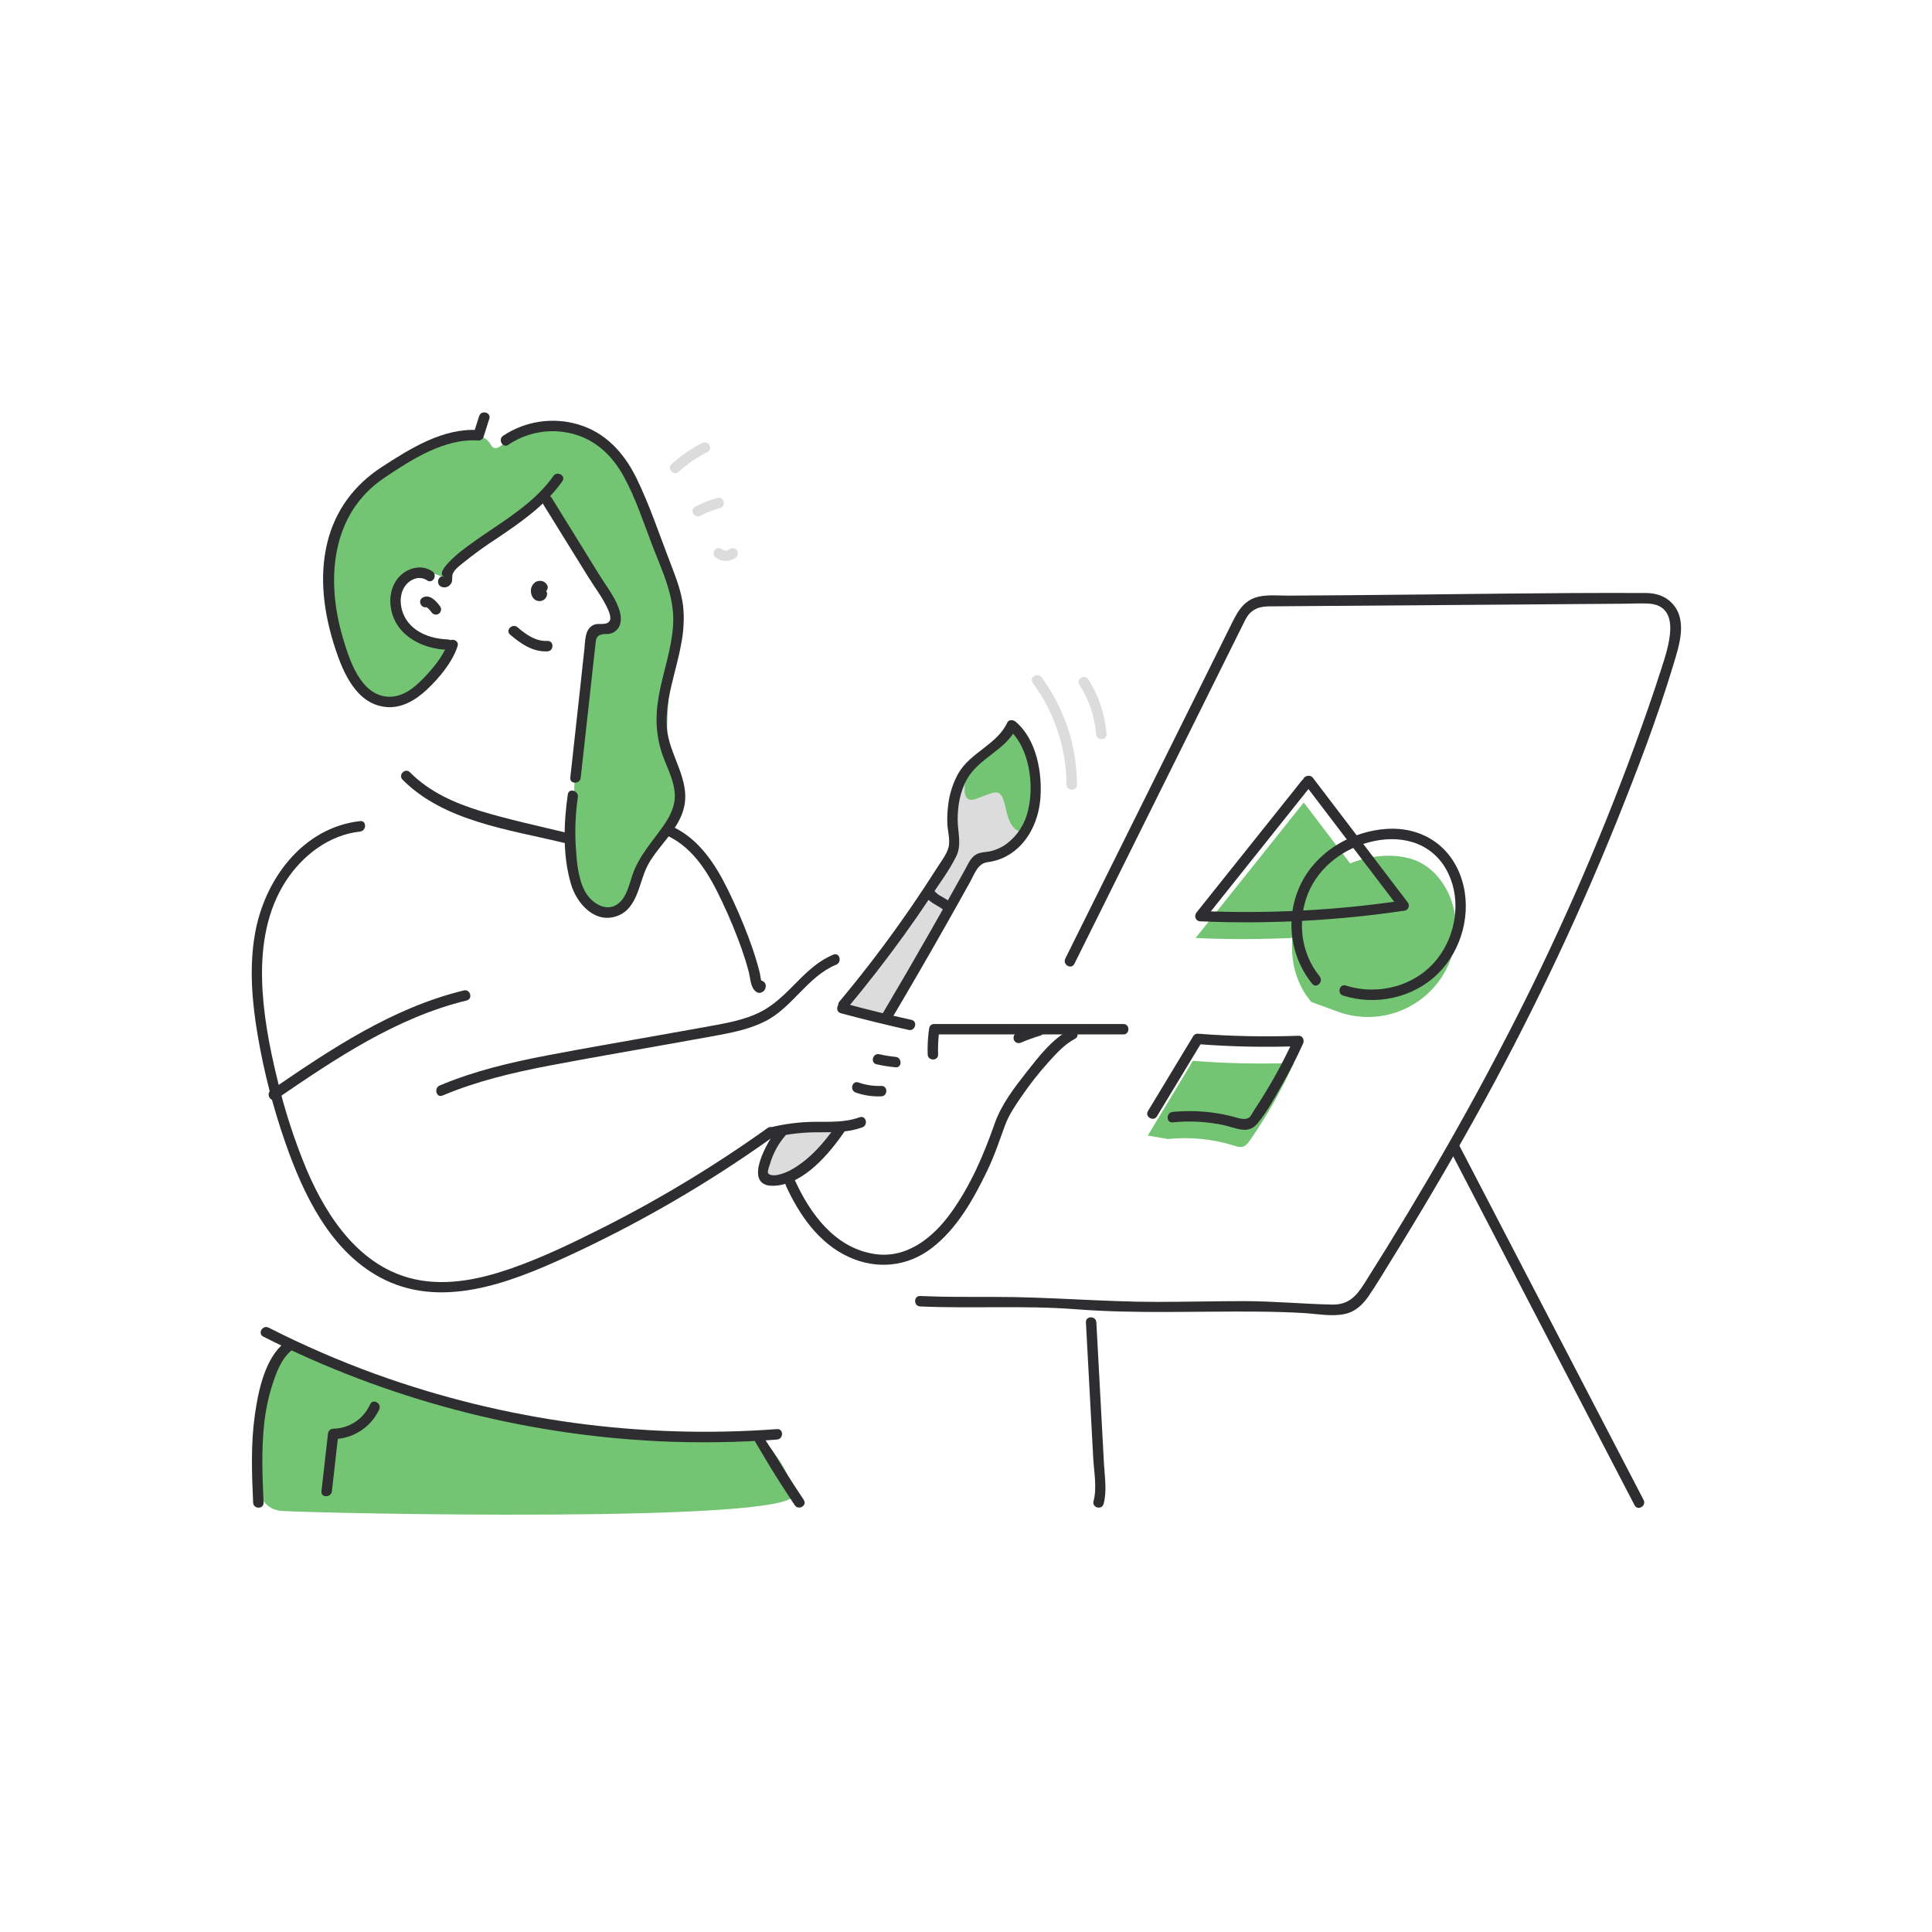 <svg width="500" height="500" viewBox="0 0 500 500" fill="none" xmlns="http://www.w3.org/2000/svg">
<path d="M202.284 292.914C199.795 295.718 198.138 299.161 197.502 302.856C197.386 303.31 197.386 303.785 197.502 304.238C197.889 305.385 199.393 305.649 200.593 305.512C204.117 305.105 207.213 303.008 209.869 300.666C212.781 298.097 215.353 295.168 217.523 291.949" fill="#DCDCDC"/>
<path d="M218.204 260.118C228.175 248.203 237.287 235.595 245.472 222.388C246.114 221.482 246.584 220.465 246.859 219.389C247.002 218.265 246.964 217.125 246.746 216.013C245.938 209.604 246.952 202.543 251.391 197.849C254.767 194.287 259.947 192.224 261.858 187.706C264.891 190.034 266.351 193.875 267.169 197.614C268.247 202.548 268.443 207.83 266.596 212.534C264.749 217.238 260.559 221.217 255.542 221.8C254.753 221.893 253.915 221.913 253.239 222.325C252.619 222.786 252.128 223.398 251.813 224.103C244.557 237.261 237.093 250.304 229.42 263.23" fill="#DCDCDC"/>
<path d="M250.735 198.589C250.735 198.589 247.349 208.502 252.45 206.801C257.551 205.101 259.051 203.004 260.354 209.506C261.657 216.008 265.411 216.885 266.881 211.745C268.351 206.605 269.581 199.848 266.881 195.002C264.181 190.156 262.74 185.628 260.29 190.22C257.84 194.811 250.275 199.157 250.275 199.157" fill="#73C573"/>
<path d="M239.387 231.831C240.612 233.644 242.542 234.197 244.189 235.481C244.724 235.987 245.56 235.987 246.095 235.481C246.619 234.954 246.619 234.102 246.095 233.575C245.337 232.999 244.536 232.481 243.699 232.027C242.935 231.665 242.264 231.131 241.739 230.468C240.759 229.038 238.426 230.39 239.406 231.831H239.387Z" fill="#2E2D30"/>
<path d="M219.159 261.069C224.308 254.905 229.235 248.564 233.943 242.047C236.347 238.709 238.688 235.328 240.964 231.904C243.174 228.582 245.712 225.211 247.472 221.614C248.942 218.635 247.868 215.421 247.844 212.255C247.819 208.541 248.481 204.714 250.363 201.475C253.513 196.056 260.334 194.125 263.024 188.383L260.902 188.652C266.43 193.234 267.704 203.151 266.052 209.776C265.271 213.21 263.306 216.26 260.501 218.39C259.309 219.259 257.962 219.891 256.532 220.252C255.16 220.585 253.636 220.443 252.421 221.262C251.107 222.148 250.461 223.77 249.721 225.098C248.79 226.781 247.857 228.458 246.923 230.131C244.897 233.763 242.856 237.384 240.798 240.994C236.685 248.223 232.51 255.41 228.273 262.554C227.391 264.053 229.743 265.415 230.606 263.916C235.329 255.945 239.978 247.926 244.551 239.857C246.759 235.96 248.95 232.055 251.122 228.141C252.254 226.093 253.009 223.511 255.532 223.143C256.896 222.974 258.229 222.611 259.491 222.065C265.479 219.38 268.679 213.137 269.232 206.836C269.825 200.098 268.252 191.274 262.804 186.746C262.196 186.256 261.079 186.163 260.682 187.02C258.056 192.67 251.181 194.694 248.04 200.113C246.593 202.699 245.684 205.551 245.369 208.497C245.183 209.995 245.115 211.506 245.164 213.015C245.222 214.808 245.791 216.763 245.61 218.547C245.394 220.688 243.723 222.663 242.616 224.427C241.557 226.099 240.483 227.762 239.391 229.415C237.216 232.724 234.978 235.991 232.678 239.215C227.798 246.075 222.658 252.731 217.258 259.183C216.151 260.506 218.052 262.426 219.164 261.089L219.159 261.069Z" fill="#2E2D30"/>
<path d="M201.328 291.959C198.697 295.036 191.587 307.492 200.603 306.86C208.257 306.326 214.72 298.422 218.699 292.65C219.679 291.214 217.346 289.862 216.371 291.288C213.382 295.634 209.546 300.059 204.886 302.665C203.698 303.357 202.403 303.844 201.054 304.106C200.476 304.204 199.094 304.263 198.771 303.572C198.565 303.116 199.114 301.739 199.261 301.288C200.034 298.557 201.399 296.029 203.259 293.885C204.381 292.571 202.48 290.655 201.348 291.978L201.328 291.959Z" fill="#2E2D30"/>
<path d="M336.755 208.507L309.422 242.758C327.003 243.551 344.62 242.636 362.024 240.024L337.411 207.684" fill="#73C573"/>
<path d="M339.371 259.31C333.432 252.357 332.781 241.567 337.411 233.668C342.042 225.769 351.352 221.06 360.485 221.492C362.387 221.555 364.266 221.916 366.057 222.56C371.295 224.52 374.921 229.64 376.219 235.089C378.143 243.158 375.537 251.636 369.412 257.231C363.287 262.825 354.608 264.655 346.746 262.01" fill="#73C573"/>
<path d="M297.04 293.889L308.731 274.539C317.419 275.229 326.14 275.407 334.848 275.073C331.7 282.039 327.928 288.705 323.578 294.992C323.015 295.81 322.334 296.692 321.349 296.844C320.744 296.886 320.139 296.785 319.58 296.55C313.988 294.774 308.09 294.17 302.254 294.776" fill="#73C573"/>
<path d="M66.569 375.714C66.569 376.92 64.118 390.414 72.978 391.027C81.837 391.639 206.88 394.368 205.41 386.71C203.94 379.051 197.345 370.358 191.494 371.623C185.643 372.887 133.429 368.452 115.882 362.945C98.335 357.437 82.641 351.283 80.739 350.435C78.838 349.587 73.061 346.672 70.562 354.355" fill="#73C573"/>
<path d="M113.344 166.617C113.344 166.617 116.519 167.719 114.637 170.801C112.756 173.883 109.581 181.738 103.284 181.669C96.988 181.601 90.907 176.279 88.207 169.601C85.507 162.922 84.228 133.542 90.133 129.568C96.037 125.594 110.497 115.392 115.862 113.991C121.228 112.589 125.133 111.79 126.936 114.971C128.74 118.151 131.082 112.824 134.992 111.712C138.902 110.6 154.744 110.771 159.291 117.274C163.838 123.776 169.542 141.386 172.031 145.733C174.52 150.079 178.7 157.488 176.01 164.397C172.056 174.501 172.653 194.728 172.653 194.728C172.653 194.728 177.833 204.038 176.01 208.203C174.187 212.368 169.64 218.003 167.92 220.909C166.2 223.814 165.573 235.824 159.35 235.79C153.127 235.756 150.442 233.551 149.432 229.616C148.423 225.681 147.904 202.215 149.369 197.119C150.834 192.023 152.853 165.519 152.853 165.519C152.853 165.519 153.935 162.123 156.635 162.221C159.335 162.319 159.232 156.341 154.332 150.741C149.432 145.14 141.955 126.314 138.77 129.568C135.585 132.821 118.455 144.821 117.401 146.037C116.348 147.252 116.112 149.354 115.887 149.795C115.662 150.236 112.094 147.531 109.13 148.168C106.165 148.805 100.8 152.96 102.505 157.15C104.21 161.339 106.797 164.897 109.13 164.897C111.462 164.897 113.344 166.617 113.344 166.617Z" fill="#73C573"/>
<path d="M140.426 130.249L152.186 149.236C153.877 151.976 156.013 154.729 157.326 157.674C157.993 159.179 158.635 161.153 156.425 161.437C155.332 161.58 154.426 161.266 153.387 161.844C151.319 163.01 151.471 165.857 151.245 167.91L150.04 179.028L147.59 201.265C147.404 202.989 150.104 202.975 150.29 201.265C151.149 193.532 152.003 185.799 152.853 178.063C153.258 174.359 153.666 170.653 154.078 166.945C154.249 165.441 154.21 164.417 156.092 164.118C156.67 164.03 157.263 164.147 157.851 164.005C158.709 163.819 159.466 163.317 159.972 162.599C161.08 161.036 160.688 158.855 160.051 157.179C158.904 154.171 156.738 151.427 155.053 148.702L142.803 128.887C141.891 127.417 139.554 128.764 140.47 130.249H140.426Z" fill="#2E2D30"/>
<path d="M111.908 147.879C109.493 146.208 106.445 146.717 104.201 148.457C101.667 150.417 100.717 153.744 101.089 156.841C101.981 164.24 109.032 167.954 115.863 168.179C117.602 168.233 117.597 165.533 115.863 165.48C111.198 165.323 106.136 163.407 104.323 158.742C103.5 156.62 103.397 154.067 104.583 152.054C105.769 150.04 108.444 148.756 110.546 150.211C111.977 151.191 113.329 148.864 111.908 147.879Z" fill="#2E2D30"/>
<path d="M143.205 123.203C139.069 129.053 133.091 133.066 127.235 137.021C124.536 138.839 121.845 140.666 119.288 142.68C118.381 143.391 112.393 148.271 114.995 149.276C113.373 148.648 112.673 151.26 114.28 151.882C115.248 152.249 116.337 151.826 116.803 150.902C117.2 150.182 116.901 149.398 117.132 148.653C117.484 147.531 118.602 146.693 119.454 145.983C122.478 143.523 125.635 141.233 128.911 139.123C135.075 134.958 141.186 130.7 145.537 124.545C146.541 123.119 144.199 121.772 143.205 123.183V123.203Z" fill="#2E2D30"/>
<path d="M131.542 115.123C136.322 111.878 142.253 110.809 147.864 112.183C154.009 113.653 158.409 117.832 161.403 123.271C164.568 129.019 166.612 135.448 168.973 141.553C171.467 147.992 174.594 154.46 174.211 161.53C173.873 167.866 171.6 173.893 170.492 180.101C169.478 185.79 169.733 191.028 171.855 196.438C172.991 199.344 174.476 202.318 174.633 205.474C174.785 208.556 173.432 211.231 171.717 213.686C168.733 217.949 165.347 221.502 163.647 226.524C162.843 228.896 162.255 231.806 160.335 233.57C157.14 236.51 152.921 233.678 151.299 230.518C149.555 227.088 149.241 222.82 149.006 219.081C148.75 214.815 148.933 210.535 149.55 206.307C149.795 204.611 147.193 203.857 146.948 205.591C145.865 213.088 145.595 221.404 147.756 228.754C149.226 233.82 154.038 239.284 159.884 237C165.215 234.918 165.357 228.038 167.758 223.697C170.581 218.596 175.755 214.681 177.068 208.776C178.631 201.49 173.07 195.331 172.58 188.26C172.09 180.881 175.03 173.79 176.294 166.626C176.944 163.386 177.109 160.067 176.784 156.777C176.294 152.97 174.917 149.393 173.54 145.841C170.683 138.451 168.15 130.778 164.676 123.663C161.496 117.21 156.684 111.903 149.618 109.84C143.031 107.893 135.92 108.97 130.205 112.78C128.779 113.76 130.126 116.098 131.567 115.113L131.542 115.123Z" fill="#2E2D30"/>
<path d="M124.011 107.65L122.541 112.285L123.844 111.305C114.73 110.678 106.146 116.088 98.796 120.865C91.671 125.501 86.761 132.072 84.723 140.372C82.469 149.535 83.885 159.154 86.815 167.993C88.878 174.221 92.274 182.11 99.712 182.953C103.857 183.443 107.552 181.204 110.492 178.455C113.652 175.471 117.078 171.399 118.42 167.224C118.954 165.568 116.347 164.857 115.818 166.509C114.745 169.846 112.04 172.957 109.654 175.471C107.268 177.985 104.117 180.523 100.432 180.312C93.273 179.905 90.436 170.767 88.751 165.122C84.302 150.236 85.561 132.983 99.477 123.648C106.528 118.915 115.034 113.393 123.854 114C124.456 113.994 124.984 113.597 125.158 113.02L126.628 108.38C127.162 106.724 124.555 106.013 124.021 107.665L124.011 107.65Z" fill="#2E2D30"/>
<path d="M141.558 151.383C141.068 150.344 139.715 150.074 138.75 150.54C137.827 151.065 137.299 152.084 137.403 153.142C137.471 154.249 138.113 155.366 139.294 155.538C139.857 155.638 140.435 155.488 140.878 155.126C141.32 154.764 141.583 154.228 141.597 153.656C141.554 152.942 140.962 152.385 140.247 152.385C139.532 152.385 138.94 152.942 138.897 153.656C138.907 153.323 139.11 153.027 139.417 152.897C139.632 152.867 139.851 152.916 140.034 153.034C140.166 153.083 140.093 153.313 140.093 153.034C140.093 153.299 140.093 152.862 140.093 152.858C140.093 152.676 140.205 152.789 140.034 152.858C139.931 152.924 139.808 152.953 139.686 152.941C139.49 152.941 139.123 152.451 139.24 152.691C139.619 153.331 140.441 153.549 141.087 153.181C141.721 152.797 141.938 151.981 141.577 151.334L141.558 151.383Z" fill="#2E2D30"/>
<path d="M141.675 165.872C138.588 166.014 136.178 164.245 133.933 162.334C132.62 161.212 130.699 163.113 132.022 164.245C134.806 166.616 137.853 168.748 141.675 168.572C143.405 168.493 143.415 165.788 141.675 165.872Z" fill="#2E2D30"/>
<path d="M110.742 156.983C110.301 157.238 110.1 156.905 110.546 157.243C110.663 157.334 110.774 157.432 110.879 157.537C111.161 157.794 111.414 158.082 111.634 158.394C112.019 159.026 112.833 159.242 113.481 158.884C114.121 158.506 114.339 157.683 113.971 157.037C113.04 155.685 111.193 153.607 109.384 154.656C107.875 155.523 109.237 157.86 110.747 156.988L110.742 156.983Z" fill="#2E2D30"/>
<path d="M93.224 212.495C78.221 214.176 68.323 227.808 65.946 241.895C64.476 250.534 65.231 259.329 66.686 267.914C68.299 277.397 70.703 286.728 73.874 295.81C78.495 309.04 85.331 323.46 98.188 330.492C113.824 339.052 131.699 332.089 146.556 325.283C165.324 316.666 183.226 306.276 200.02 294.256C201.421 293.276 200.074 290.915 198.658 291.924C185.028 301.676 170.664 310.358 155.695 317.894C148.1 321.711 140.362 325.46 132.326 328.262C124.403 331.021 115.706 332.913 107.336 331.07C93.264 327.968 84.684 315.199 79.367 302.733C76.164 295.048 73.598 287.113 71.694 279.008C69.655 270.609 68.009 261.965 67.823 253.302C67.637 244.482 69.116 235.486 73.992 227.999C78.323 221.344 85.149 216.101 93.19 215.2C94.9 215.009 94.92 212.309 93.19 212.5L93.224 212.495Z" fill="#2E2D30"/>
<path d="M114.54 283.526C123.399 279.787 132.753 277.577 142.171 275.779C151.971 273.907 161.795 272.226 171.61 270.467C176.436 269.6 181.268 268.762 186.089 267.865C190.181 267.106 194.292 266.195 198.026 264.308C205.15 260.702 208.997 252.7 216.411 249.662C217.998 249.01 217.302 246.399 215.69 247.055C208.409 250.039 204.646 257.257 198.05 261.201C194.194 263.509 189.72 264.45 185.349 265.264C180.528 266.16 175.696 266.998 170.87 267.861C161.07 269.62 151.221 271.291 141.426 273.172C132.008 274.97 122.659 277.185 113.8 280.924C112.222 281.59 112.913 284.202 114.515 283.526H114.54Z" fill="#2E2D30"/>
<path d="M235.888 263.94C230.008 262.634 224.159 261.195 218.341 259.624C216.665 259.173 215.945 261.775 217.626 262.23C223.444 263.792 229.291 265.231 235.168 266.547C236.863 266.925 237.584 264.323 235.888 263.94Z" fill="#2E2D30"/>
<path d="M222.462 289.146C218.625 290.552 214.676 290.278 210.668 290.327C206.812 290.376 202.974 290.87 199.231 291.797C197.545 292.208 198.251 294.81 199.951 294.399C204.041 293.432 208.234 292.974 212.436 293.036C216.097 293.036 219.698 293.036 223.177 291.753C224.794 291.16 224.098 288.548 222.462 289.151V289.146Z" fill="#2E2D30"/>
<path d="M221.452 282.751C223.579 283.494 225.827 283.827 228.077 283.731C229.807 283.668 229.817 280.963 228.077 281.032C226.068 281.114 224.062 280.812 222.168 280.14C220.526 279.562 219.821 282.168 221.452 282.742V282.751Z" fill="#2E2D30"/>
<path d="M226.867 275.441C228.482 275.803 230.119 276.062 231.767 276.215C233.497 276.377 233.487 273.677 231.767 273.515C230.354 273.381 228.951 273.154 227.568 272.834C225.872 272.452 225.152 275.054 226.848 275.441H226.867Z" fill="#2E2D30"/>
<path d="M104.181 201.779C114.892 212.589 131.773 214.686 145.89 218.121C147.58 218.532 148.3 215.93 146.61 215.519C139.23 213.725 131.758 212.143 124.491 209.933C117.7 207.86 111.149 204.974 106.092 199.868C104.867 198.633 102.956 200.539 104.181 201.779Z" fill="#2E2D30"/>
<path d="M71.493 284.461C86.791 274.01 102.51 263.367 120.758 258.928C122.443 258.521 121.738 255.914 120.037 256.326C101.554 260.814 85.62 271.516 70.131 282.129C68.705 283.109 70.052 285.446 71.493 284.461Z" fill="#2E2D30"/>
<path d="M68.151 345.922C99.977 362.041 134.845 371.265 170.478 372.99C180.681 373.467 190.903 373.321 201.088 372.554C202.813 372.421 202.828 369.721 201.088 369.849C165.873 372.47 130.501 367.628 97.287 355.639C87.791 352.193 78.516 348.169 69.513 343.59C67.965 342.806 66.573 345.133 68.151 345.922Z" fill="#2E2D30"/>
<path d="M172.928 216.386C179.866 219.772 183.708 226.627 186.883 233.354C188.764 237.313 190.444 241.364 191.915 245.492C192.616 247.491 193.248 249.515 193.792 251.568C194.208 253.146 194.199 255.488 195.566 256.571C196.009 256.986 196.668 257.071 197.202 256.781C197.721 256.55 198.079 256.062 198.143 255.498C198.289 254.908 198.037 254.292 197.521 253.974L197.31 253.861C195.767 253.067 194.399 255.395 195.948 256.193L196.159 256.301L195.536 254.777L195.84 254.449L197.477 254.66C196.859 254.17 196.805 252.469 196.619 251.72C196.325 250.544 195.999 249.376 195.639 248.216C195.027 246.188 194.326 244.183 193.571 242.199C192.033 238.156 190.293 234.168 188.392 230.282C185.187 223.746 181.042 217.331 174.285 214.044C172.727 213.289 171.345 215.616 172.918 216.376L172.928 216.386Z" fill="#2E2D30"/>
<path d="M203.366 306.806C206.826 314.386 211.873 321.736 219.678 325.313C226.896 328.62 234.819 327.846 241.126 323.01C247.731 317.953 252.033 310.177 255.576 302.812C257.413 298.995 258.673 295.065 260.148 291.116C261.128 288.489 262.789 286.049 264.366 283.766C266.502 280.629 268.849 277.643 271.393 274.828C273.378 272.633 275.543 270.227 278.204 268.85C279.748 268.051 278.385 265.719 276.842 266.518C272.344 268.845 268.781 273.505 265.719 277.401C262.553 281.428 259.143 285.843 257.433 290.738C254.571 298.931 251.132 306.938 246.001 314.009C241.317 320.447 234.442 325.95 225.99 324.48C215.959 322.78 209.663 314.097 205.709 305.434C204.988 303.851 202.661 305.223 203.376 306.796L203.366 306.806Z" fill="#2E2D30"/>
<path d="M268.487 265.41C266.611 265.994 264.766 266.675 262.96 267.449C262.284 267.738 262.147 268.718 262.47 269.296C262.856 269.928 263.67 270.144 264.318 269.786C265.92 269.115 267.555 268.526 269.218 268.022C270.874 267.532 270.168 264.906 268.502 265.415L268.487 265.41Z" fill="#2E2D30"/>
<path d="M241.758 267.709H290.729C292.468 267.709 292.468 265.009 290.729 265.009H241.758C240.019 265.009 240.019 267.709 241.758 267.709Z" fill="#2E2D30"/>
<path d="M242.782 272.892C242.714 270.889 242.806 268.884 243.057 266.895C243.277 265.175 240.572 265.195 240.357 266.895C240.106 268.884 240.014 270.889 240.082 272.892C240.141 274.622 242.841 274.632 242.782 272.892Z" fill="#2E2D30"/>
<path d="M68.21 388.875C67.911 382.138 67.637 375.361 68.352 368.639C68.697 365.239 69.385 361.884 70.405 358.623C71.449 355.345 72.782 351.596 75.55 349.391C76.907 348.308 74.987 346.407 73.644 347.48C68.504 351.577 66.784 360.22 65.936 366.34C64.893 373.813 65.172 381.364 65.51 388.88C65.588 390.61 68.288 390.62 68.21 388.88V388.875Z" fill="#2E2D30"/>
<path d="M208.021 388.18C206.212 385.481 204.448 382.752 202.729 379.992C201.913 378.685 201.106 377.364 200.309 376.028C200.034 375.567 197.707 372.353 197.8 371.99L196.502 372.97H196.683L195.517 372.304L195.629 372.475L195.84 370.839L195.742 370.932C194.502 372.152 196.413 374.063 197.653 372.843L197.751 372.75C198.178 372.312 198.264 371.645 197.962 371.113C197.677 370.571 197.104 370.242 196.492 370.27C195.89 370.278 195.363 370.675 195.188 371.25C194.88 372.412 195.497 373.176 196.075 374.19C197.091 375.928 198.122 377.658 199.167 379.379C201.271 382.813 203.443 386.2 205.684 389.542C206.664 390.983 208.982 389.63 208.012 388.18H208.021Z" fill="#2E2D30"/>
<path d="M278.047 249.446L308.202 188.75L321.799 161.369C322.333 160.301 322.814 159.247 323.759 158.429C325.229 157.125 326.935 156.934 328.748 156.924L339.66 156.841L420.084 156.243C422.205 156.243 424.356 156.101 426.478 156.199C435.617 156.616 431.603 167.891 429.947 173.09C427.781 179.891 425.4 186.628 422.95 193.331C413.466 219.166 402.346 244.37 389.659 268.791C383.24 281.205 376.478 293.437 369.373 305.488C365.937 311.338 362.437 317.15 358.873 322.922C356.994 325.96 355.101 328.986 353.194 332.001C351.028 335.431 349.078 337.71 344.692 337.622C337.107 337.465 329.561 336.73 321.951 336.73C314.493 336.73 307.036 336.926 299.578 336.931C285.461 336.931 271.422 335.613 257.301 335.642C250.931 335.642 244.521 335.691 238.137 335.407C236.397 335.333 236.402 338.033 238.137 338.107C251.558 338.7 265.028 337.793 278.429 338.832C294.232 340.057 310.015 339.293 325.842 339.449C329.737 339.489 333.628 339.592 337.514 339.822C340.944 340.023 344.687 340.802 348.098 340.047C350.807 339.445 352.669 337.636 354.208 335.417C356.168 332.55 357.956 329.537 359.799 326.553C367.394 314.329 374.697 301.925 381.707 289.342C395.462 264.643 407.675 239.116 418.275 212.907C423.665 199.496 428.904 185.869 433.073 172.016C434.592 166.974 436.871 160.286 432.583 155.974C430.81 154.161 428.414 153.47 425.91 153.47C400.689 153.357 375.44 153.842 350.229 154.029L333.486 154.151C331.036 154.151 328.311 153.877 325.896 154.381C321.559 155.283 320.016 158.835 318.296 162.314L311.598 175.804L276.479 246.511L275.7 248.084C274.931 249.637 277.258 251.024 278.033 249.446H278.047Z" fill="#2E2D30"/>
<path d="M285.608 389.233C286.514 385.901 285.892 382.231 285.706 378.831L285.049 366.62L283.736 342.228C283.643 340.498 280.943 340.488 281.036 342.228L282.295 365.64L282.927 377.346C283.119 380.874 283.942 385.049 283.006 388.498C282.545 390.179 285.152 390.895 285.608 389.214V389.233Z" fill="#2E2D30"/>
<path d="M425.361 388.18L377.542 296.217C376.743 294.673 374.41 296.035 375.209 297.579L423.028 389.557C423.832 391.1 426.159 389.738 425.361 388.194V388.18Z" fill="#2E2D30"/>
<path d="M337.009 201.882L309.672 236.133C308.952 237.039 309.383 238.387 310.652 238.441C328.355 239.196 346.09 238.264 363.616 235.657C364.02 235.545 364.348 235.251 364.505 234.863C364.663 234.474 364.631 234.035 364.42 233.673L339.807 201.333C338.768 199.966 336.421 201.333 337.475 202.695L362.092 235.035L362.896 233.075C345.606 235.624 328.112 236.524 310.652 235.76L311.607 238.063L338.94 203.807C340.013 202.465 338.116 200.539 337.034 201.901L337.009 201.882Z" fill="#2E2D30"/>
<path d="M341.532 252.685C336.632 246.732 335.652 238.181 338.557 231.125C341.463 224.069 348.23 219.228 355.57 217.675C363.538 215.994 371.25 218.488 374.862 226.137C378.189 233.183 376.758 241.988 372.039 248.05C366.502 255.16 356.781 257.742 348.308 255.057C346.652 254.527 345.942 257.134 347.593 257.659C356.041 260.339 365.723 258.271 372.093 252.024C378.365 245.884 380.957 236.128 378.341 227.72C375.577 218.851 367.957 213.897 358.77 214.524C350.175 215.117 341.791 219.811 337.411 227.337C332.462 236.016 333.333 246.84 339.606 254.616C340.713 255.958 342.61 254.037 341.517 252.705L341.532 252.685Z" fill="#2E2D30"/>
<path d="M299.421 288.901L311.118 269.551L309.951 270.217C318.638 270.893 327.356 271.071 336.063 270.752L334.897 268.723C331.986 275.146 328.556 281.32 324.642 287.186C324.25 287.764 323.711 289.029 323.113 289.327C321.937 289.915 320.535 289.372 319.394 289.063C317.609 288.582 315.796 288.215 313.964 287.965C310.489 287.492 306.97 287.424 303.478 287.764C301.763 287.921 301.744 290.626 303.478 290.464C307.958 290.01 312.481 290.267 316.88 291.224C320.021 291.929 322.98 293.674 325.416 290.768C327.851 287.862 329.747 284.325 331.619 281.066C333.667 277.494 335.539 273.829 337.23 270.085C337.627 269.208 337.176 268.012 336.063 268.052C327.356 268.369 318.638 268.19 309.951 267.518C309.47 267.515 309.025 267.772 308.785 268.189L297.094 287.539C296.192 289.009 298.525 290.391 299.421 288.901Z" fill="#2E2D30"/>
<path d="M95.802 363.415C94.121 367.215 90.382 369.689 86.227 369.751C85.49 369.769 84.896 370.361 84.875 371.099L83.194 385.941C82.998 387.661 85.703 387.651 85.894 385.941L87.575 371.099L86.227 372.451C91.34 372.389 95.966 369.407 98.134 364.778C98.864 363.214 96.537 361.838 95.802 363.415Z" fill="#2E2D30"/>
<path d="M267.243 176.686C272.889 184.321 275.962 193.552 276.019 203.048C276.019 204.783 278.728 204.787 278.719 203.048C278.683 193.075 275.491 183.37 269.6 175.324C268.581 173.942 266.238 175.285 267.267 176.686H267.243Z" fill="#DCDCDC"/>
<path d="M279.331 177.186C281.815 181.03 283.305 185.431 283.668 189.994C283.805 191.714 286.51 191.729 286.368 189.994C285.993 184.955 284.377 180.087 281.664 175.823C280.733 174.353 278.395 175.711 279.331 177.186Z" fill="#DCDCDC"/>
<path d="M175.686 122.075C177.913 120.036 180.409 118.311 183.105 116.95C184.658 116.161 183.291 113.834 181.743 114.618C178.848 116.089 176.169 117.951 173.78 120.15C172.497 121.331 174.412 123.237 175.686 122.061V122.075Z" fill="#DCDCDC"/>
<path d="M181.248 133.493C182.876 132.633 184.593 131.953 186.368 131.464C188.039 131.003 187.348 128.397 185.653 128.862C183.653 129.417 181.719 130.188 179.886 131.16C178.347 131.974 179.714 134.301 181.248 133.493Z" fill="#DCDCDC"/>
<path d="M185.06 144.13C186.637 145.502 188.979 145.517 190.573 144.164C191.1 143.636 191.1 142.781 190.573 142.253C190.039 141.745 189.2 141.745 188.667 142.253C188.152 142.603 187.473 142.592 186.971 142.224C186.436 141.715 185.596 141.715 185.06 142.224C184.542 142.754 184.542 143.601 185.06 144.13Z" fill="#DCDCDC"/>
</svg>
